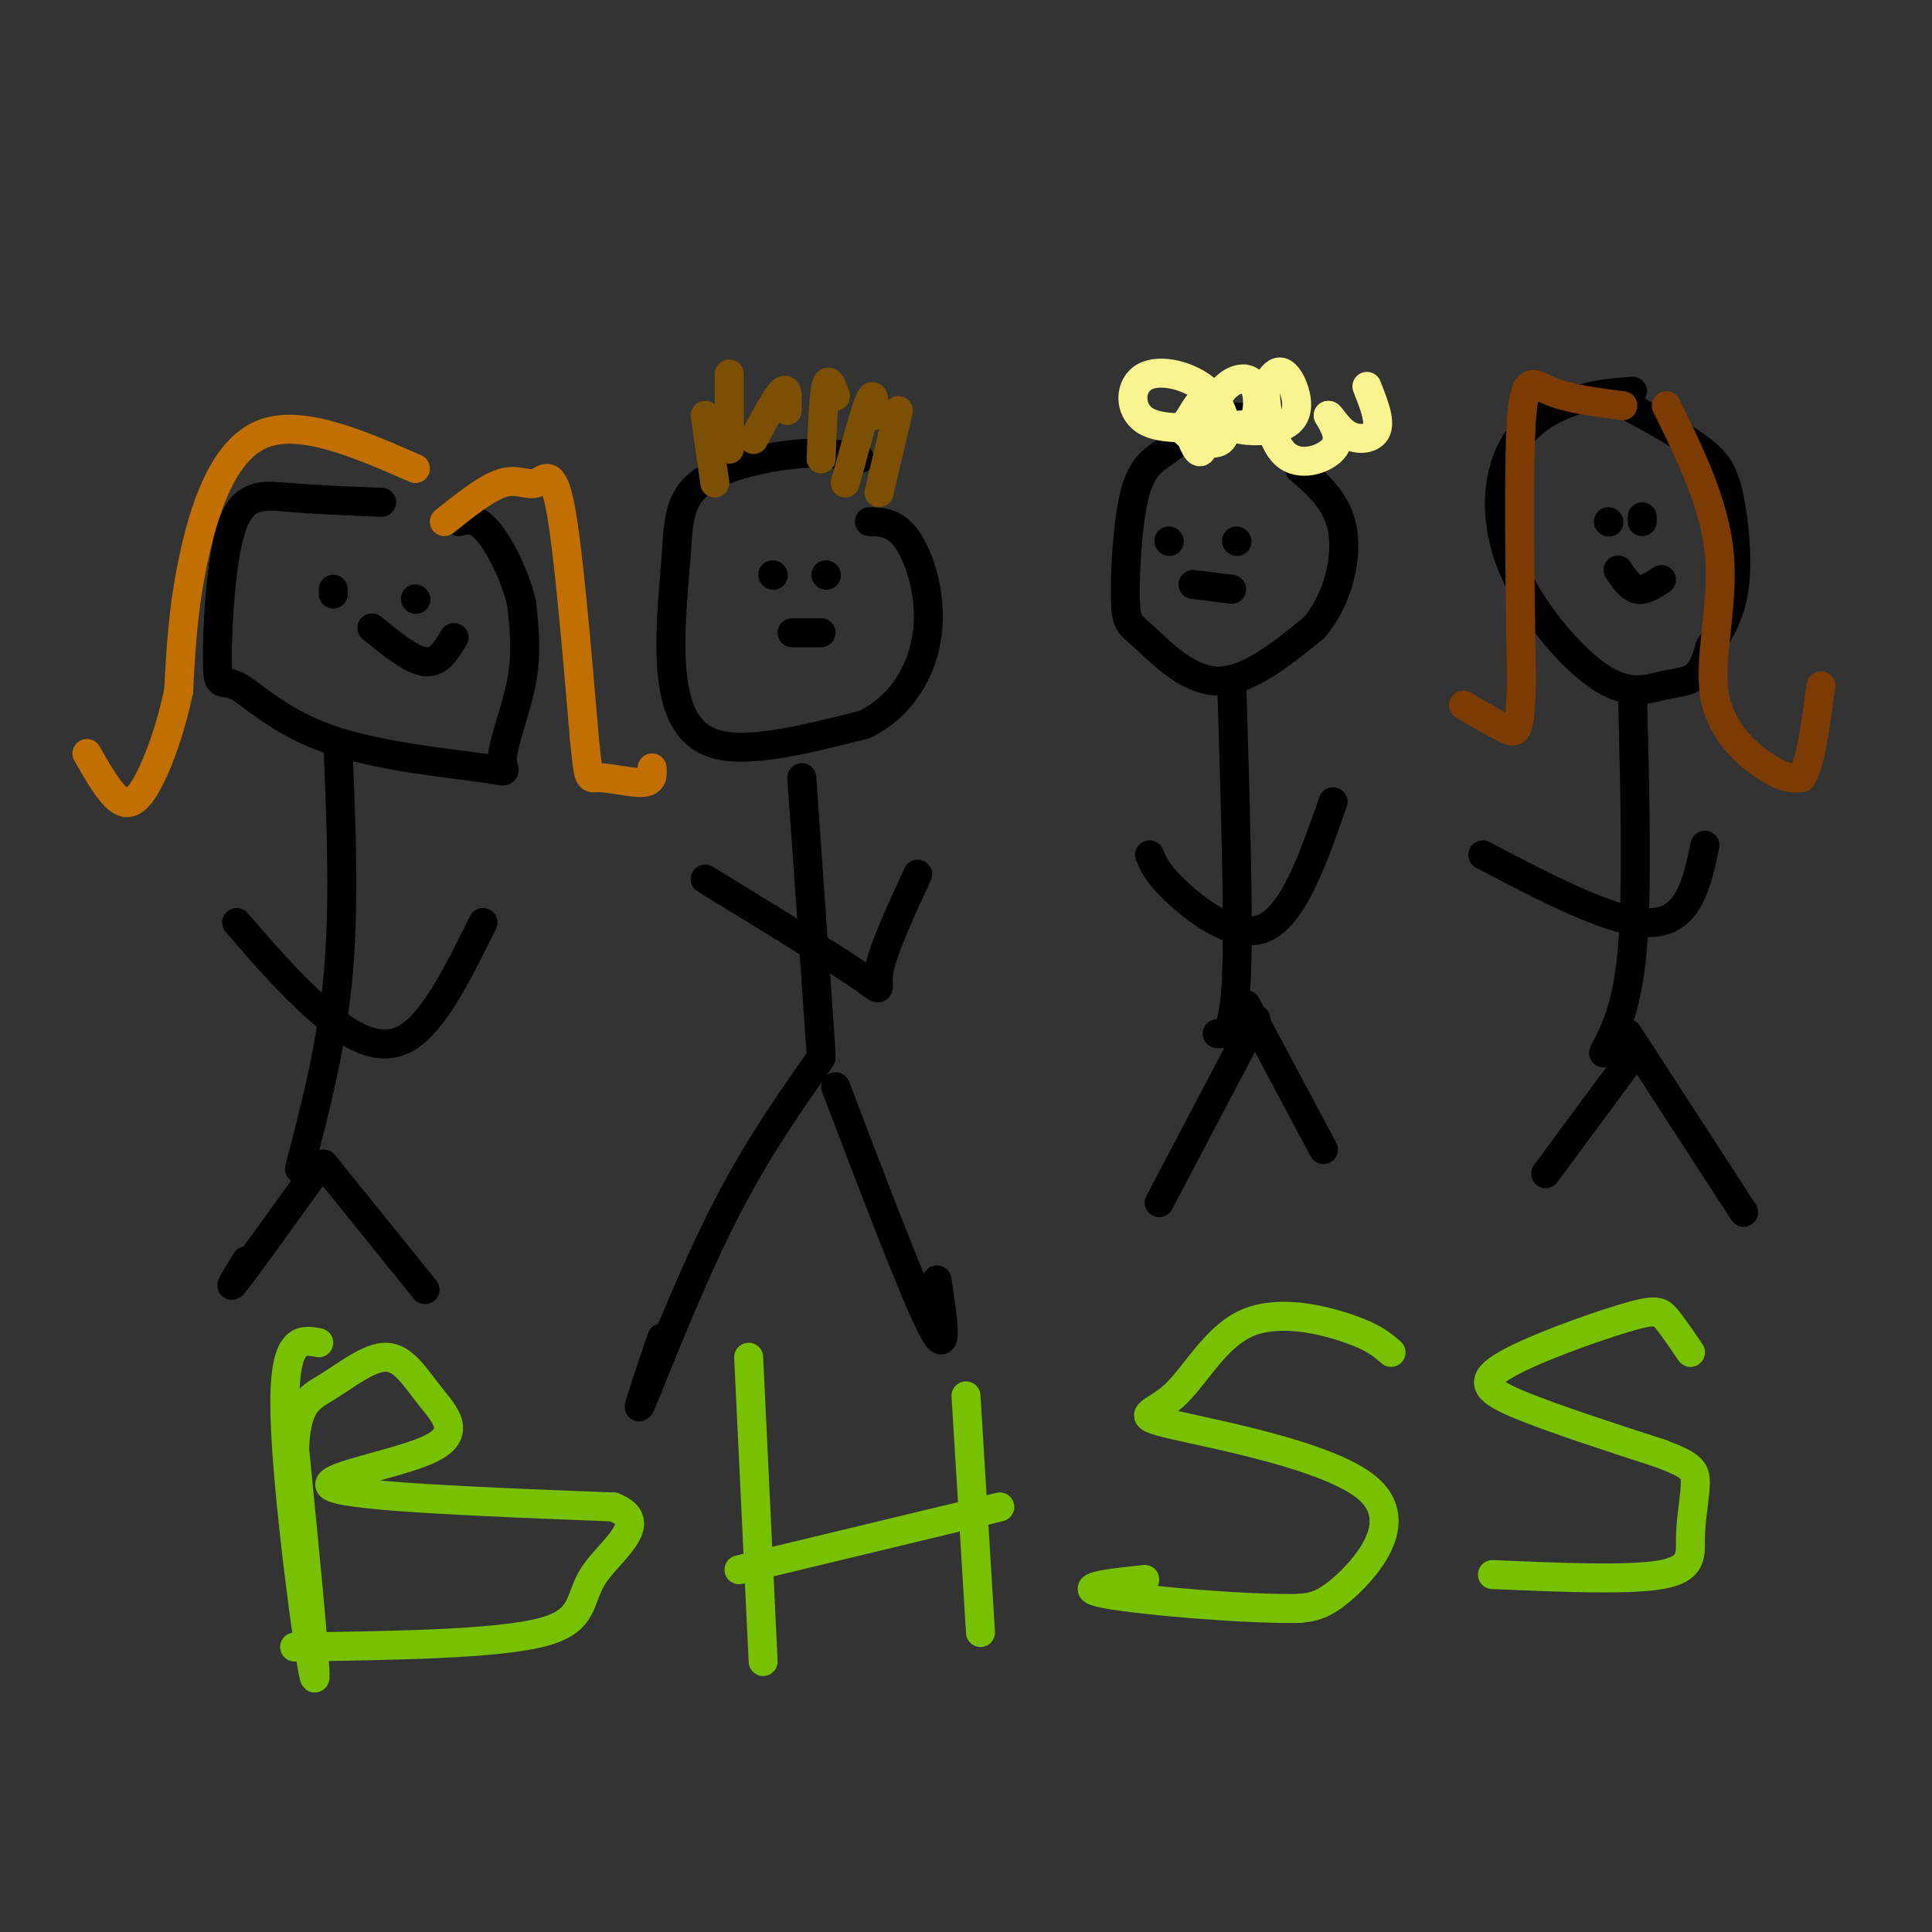 <svg viewBox='0 0 400 400' version='1.1' xmlns='http://www.w3.org/2000/svg' xmlns:xlink='http://www.w3.org/1999/xlink'><rect x="0" y="0" width="400" height="400" fill="#333333" stroke="none"/><g fill='none' stroke='rgb(120,193,1)' stroke-width='6' stroke-linecap='round' stroke-linejoin='round'><path d='M66,278c-3.711,-0.711 -7.422,-1.422 -7,15c0.422,16.422 4.978,49.978 6,54c1.022,4.022 -1.489,-21.489 -4,-47'/><path d='M61,300c0.349,-9.761 3.220,-10.663 7,-13c3.780,-2.337 8.469,-6.110 12,-6c3.531,0.110 5.905,4.102 9,8c3.095,3.898 6.910,7.703 0,11c-6.910,3.297 -24.546,6.085 -20,8c4.546,1.915 31.273,2.958 58,4'/><path d='M127,312c8.119,3.107 -0.583,8.875 -4,14c-3.417,5.125 -1.548,9.607 -11,12c-9.452,2.393 -30.226,2.696 -51,3'/><path d='M155,281c0.000,0.000 3.000,63.000 3,63'/><path d='M153,325c0.000,0.000 54.000,-13.000 54,-13'/><path d='M200,289c0.000,0.000 3.000,49.000 3,49'/><path d='M288,280c-1.793,-1.576 -3.585,-3.152 -9,-5c-5.415,-1.848 -14.452,-3.967 -21,-1c-6.548,2.967 -10.608,11.019 -15,15c-4.392,3.981 -9.115,3.892 0,6c9.115,2.108 32.070,6.414 40,13c7.930,6.586 0.837,15.453 -4,20c-4.837,4.547 -7.419,4.773 -10,5'/><path d='M269,333c-10.800,0.244 -32.800,-1.644 -40,-3c-7.200,-1.356 0.400,-2.178 8,-3'/><path d='M350,280c-1.837,-2.703 -3.675,-5.407 -5,-7c-1.325,-1.593 -2.139,-2.077 -9,0c-6.861,2.077 -19.770,6.713 -25,10c-5.230,3.287 -2.780,5.225 4,8c6.780,2.775 17.890,6.388 29,10'/><path d='M344,301c6.148,2.367 7.019,3.284 7,6c-0.019,2.716 -0.928,7.231 -1,11c-0.072,3.769 0.694,6.791 -6,8c-6.694,1.209 -20.847,0.604 -35,0'/></g>
<g fill='none' stroke='rgb(0,0,0)' stroke-width='6' stroke-linecap='round' stroke-linejoin='round'><path d='M79,104c-6.772,-0.272 -13.543,-0.545 -19,-1c-5.457,-0.455 -9.598,-1.093 -12,6c-2.402,7.093 -3.065,21.916 -3,28c0.065,6.084 0.859,3.429 4,5c3.141,1.571 8.629,7.369 19,11c10.371,3.631 25.625,5.097 32,6c6.375,0.903 3.870,1.243 4,-2c0.130,-3.243 2.894,-10.069 4,-16c1.106,-5.931 0.553,-10.965 0,-16'/><path d='M108,125c-1.289,-5.733 -4.511,-12.067 -7,-15c-2.489,-2.933 -4.244,-2.467 -6,-2'/><path d='M70,155c0.667,16.250 1.333,32.500 0,47c-1.333,14.500 -4.667,27.250 -8,40'/><path d='M49,191c5.533,6.400 11.067,12.800 17,18c5.933,5.200 12.267,9.200 18,6c5.733,-3.200 10.867,-13.600 16,-24'/><path d='M65,243c-6.833,9.500 -13.667,19.000 -16,22c-2.333,3.000 -0.167,-0.500 2,-4'/><path d='M67,241c0.000,0.000 21.000,26.000 21,26'/><path d='M178,95c-3.367,-0.788 -6.734,-1.575 -13,-1c-6.266,0.575 -15.430,2.513 -20,6c-4.570,3.487 -4.544,8.522 -5,15c-0.456,6.478 -1.392,14.398 -1,22c0.392,7.602 2.112,14.886 9,17c6.888,2.114 18.944,-0.943 31,-4'/><path d='M179,150c7.881,-3.833 12.083,-11.417 13,-19c0.917,-7.583 -1.452,-15.167 -4,-19c-2.548,-3.833 -5.274,-3.917 -8,-4'/><path d='M166,161c0.000,0.000 4.000,57.000 4,57'/><path d='M146,182c13.244,8.111 26.489,16.222 32,20c5.511,3.778 3.289,3.222 4,-1c0.711,-4.222 4.356,-12.111 8,-20'/><path d='M170,219c-7.000,9.956 -14.000,19.911 -21,34c-7.000,14.089 -14.000,32.311 -16,37c-2.000,4.689 1.000,-4.156 4,-13'/><path d='M173,225c8.250,21.667 16.500,43.333 20,50c3.500,6.667 2.250,-1.667 1,-10'/><path d='M263,87c-4.246,-0.574 -8.493,-1.149 -12,0c-3.507,1.149 -6.276,4.020 -9,6c-2.724,1.980 -5.404,3.069 -7,9c-1.596,5.931 -2.108,16.703 -2,22c0.108,5.297 0.837,5.118 4,8c3.163,2.882 8.761,8.823 15,9c6.239,0.177 13.120,-5.412 20,-11'/><path d='M272,130c4.844,-5.578 6.956,-14.022 6,-20c-0.956,-5.978 -4.978,-9.489 -9,-13'/><path d='M255,141c0.750,24.417 1.500,48.833 1,61c-0.500,12.167 -2.250,12.083 -4,12'/><path d='M238,177c0.844,2.022 1.689,4.044 6,8c4.311,3.956 12.089,9.844 18,7c5.911,-2.844 9.956,-14.422 14,-26'/><path d='M260,211c0.000,0.000 -20.000,38.000 -20,38'/><path d='M258,208c0.000,0.000 16.000,30.000 16,30'/><path d='M338,81c-3.721,0.259 -7.443,0.518 -12,2c-4.557,1.482 -9.951,4.188 -13,10c-3.049,5.812 -3.753,14.731 0,24c3.753,9.269 11.965,18.886 18,23c6.035,4.114 9.894,2.723 13,2c3.106,-0.723 5.459,-0.778 7,-2c1.541,-1.222 2.271,-3.611 3,-6'/><path d='M354,134c1.609,-2.625 4.132,-6.188 5,-12c0.868,-5.812 0.080,-13.872 -1,-19c-1.080,-5.128 -2.451,-7.322 -6,-10c-3.549,-2.678 -9.274,-5.839 -15,-9'/><path d='M338,144c0.500,19.833 1.000,39.667 0,52c-1.000,12.333 -3.500,17.167 -6,22'/><path d='M307,177c13.667,7.167 27.333,14.333 35,14c7.667,-0.333 9.333,-8.167 11,-16'/><path d='M337,220c0.000,0.000 -17.000,23.000 -17,23'/><path d='M337,214c0.000,0.000 24.000,37.000 24,37'/><path d='M160,119c0.000,0.000 0.100,0.100 0.1,0.1'/><path d='M171,119c0.000,0.000 0.100,0.100 0.1,0.1'/><path d='M164,131c0.000,0.000 6.000,0.000 6,0'/><path d='M242,112c0.000,0.000 0.100,0.100 0.1,0.1'/><path d='M256,112c0.000,0.000 0.100,0.100 0.1,0.1'/><path d='M247,121c0.000,0.000 8.000,1.000 8,1'/><path d='M333,108c0.000,0.000 0.100,0.100 0.1,0.1'/><path d='M340,108c0.000,0.000 0.000,-1.000 0,-1'/><path d='M335,118c1.250,1.833 2.500,3.667 4,4c1.500,0.333 3.250,-0.833 5,-2'/><path d='M69,123c0.000,0.000 0.000,-1.000 0,-1'/><path d='M86,124c0.000,0.000 0.100,0.100 0.1,0.1'/><path d='M77,130c4.083,3.333 8.167,6.667 11,7c2.833,0.333 4.417,-2.333 6,-5'/></g>
<g fill='none' stroke='rgb(194,111,1)' stroke-width='6' stroke-linecap='round' stroke-linejoin='round'><path d='M86,97c-12.022,-5.244 -24.044,-10.489 -32,-7c-7.956,3.489 -11.844,15.711 -14,26c-2.156,10.289 -2.578,18.644 -3,27'/><path d='M37,143c-1.762,8.476 -4.667,16.167 -7,20c-2.333,3.833 -4.095,3.810 -6,2c-1.905,-1.810 -3.952,-5.405 -6,-9'/><path d='M92,108c4.399,-3.518 8.798,-7.036 12,-8c3.202,-0.964 5.208,0.625 7,0c1.792,-0.625 3.369,-3.464 5,5c1.631,8.464 3.315,28.232 5,48'/><path d='M121,153c0.940,9.143 0.792,8.000 3,8c2.208,0.000 6.774,1.143 9,1c2.226,-0.143 2.113,-1.571 2,-3'/></g>
<g fill='none' stroke='rgb(124,59,2)' stroke-width='6' stroke-linecap='round' stroke-linejoin='round'><path d='M336,84c-5.667,-0.733 -11.333,-1.467 -15,-3c-3.667,-1.533 -5.333,-3.867 -6,6c-0.667,9.867 -0.333,31.933 0,54'/><path d='M315,141c-0.267,10.844 -0.933,10.956 -3,10c-2.067,-0.956 -5.533,-2.978 -9,-5'/><path d='M345,84c5.048,10.256 10.095,20.512 11,31c0.905,10.488 -2.333,21.208 -1,29c1.333,7.792 7.238,12.655 11,15c3.762,2.345 5.381,2.173 7,2'/><path d='M373,161c1.833,-2.833 2.917,-10.917 4,-19'/></g>
<g fill='none' stroke='rgb(124,80,2)' stroke-width='6' stroke-linecap='round' stroke-linejoin='round'><path d='M148,100c0.000,0.000 -2.000,-14.000 -2,-14'/><path d='M151,93c0.000,-6.583 0.000,-13.167 0,-15c0.000,-1.833 0.000,1.083 0,4'/><path d='M156,91c2.417,-4.500 4.833,-9.000 6,-10c1.167,-1.000 1.083,1.500 1,4'/><path d='M170,95c0.250,-6.417 0.500,-12.833 1,-15c0.500,-2.167 1.250,-0.083 2,2'/><path d='M175,100c2.000,-7.333 4.000,-14.667 5,-17c1.000,-2.333 1.000,0.333 1,3'/><path d='M182,102c0.000,0.000 4.000,-17.000 4,-17'/></g>
<g fill='none' stroke='rgb(249,244,144)' stroke-width='6' stroke-linecap='round' stroke-linejoin='round'><path d='M246,89c1.067,2.889 2.133,5.778 3,4c0.867,-1.778 1.533,-8.222 1,-10c-0.533,-1.778 -2.267,1.111 -4,4'/><path d='M246,87c-1.040,1.098 -1.639,1.843 0,3c1.639,1.157 5.517,2.724 7,1c1.483,-1.724 0.573,-6.741 -3,-10c-3.573,-3.259 -9.808,-4.762 -13,-3c-3.192,1.762 -3.341,6.789 0,9c3.341,2.211 10.170,1.605 17,1'/><path d='M254,88c3.961,0.130 5.363,-0.044 6,-2c0.637,-1.956 0.509,-5.695 -1,-7c-1.509,-1.305 -4.399,-0.177 -6,2c-1.601,2.177 -1.912,5.404 1,7c2.912,1.596 9.049,1.562 12,0c2.951,-1.562 2.718,-4.651 2,-7c-0.718,-2.349 -1.919,-3.957 -3,-4c-1.081,-0.043 -2.040,1.478 -3,3'/><path d='M262,80c-0.167,3.607 0.917,11.125 4,14c3.083,2.875 8.167,1.107 10,-1c1.833,-2.107 0.417,-4.554 -1,-7'/><path d='M275,86c0.369,-0.226 1.792,2.708 4,4c2.208,1.292 5.202,0.940 6,-1c0.798,-1.940 -0.601,-5.470 -2,-9'/></g>
</svg>